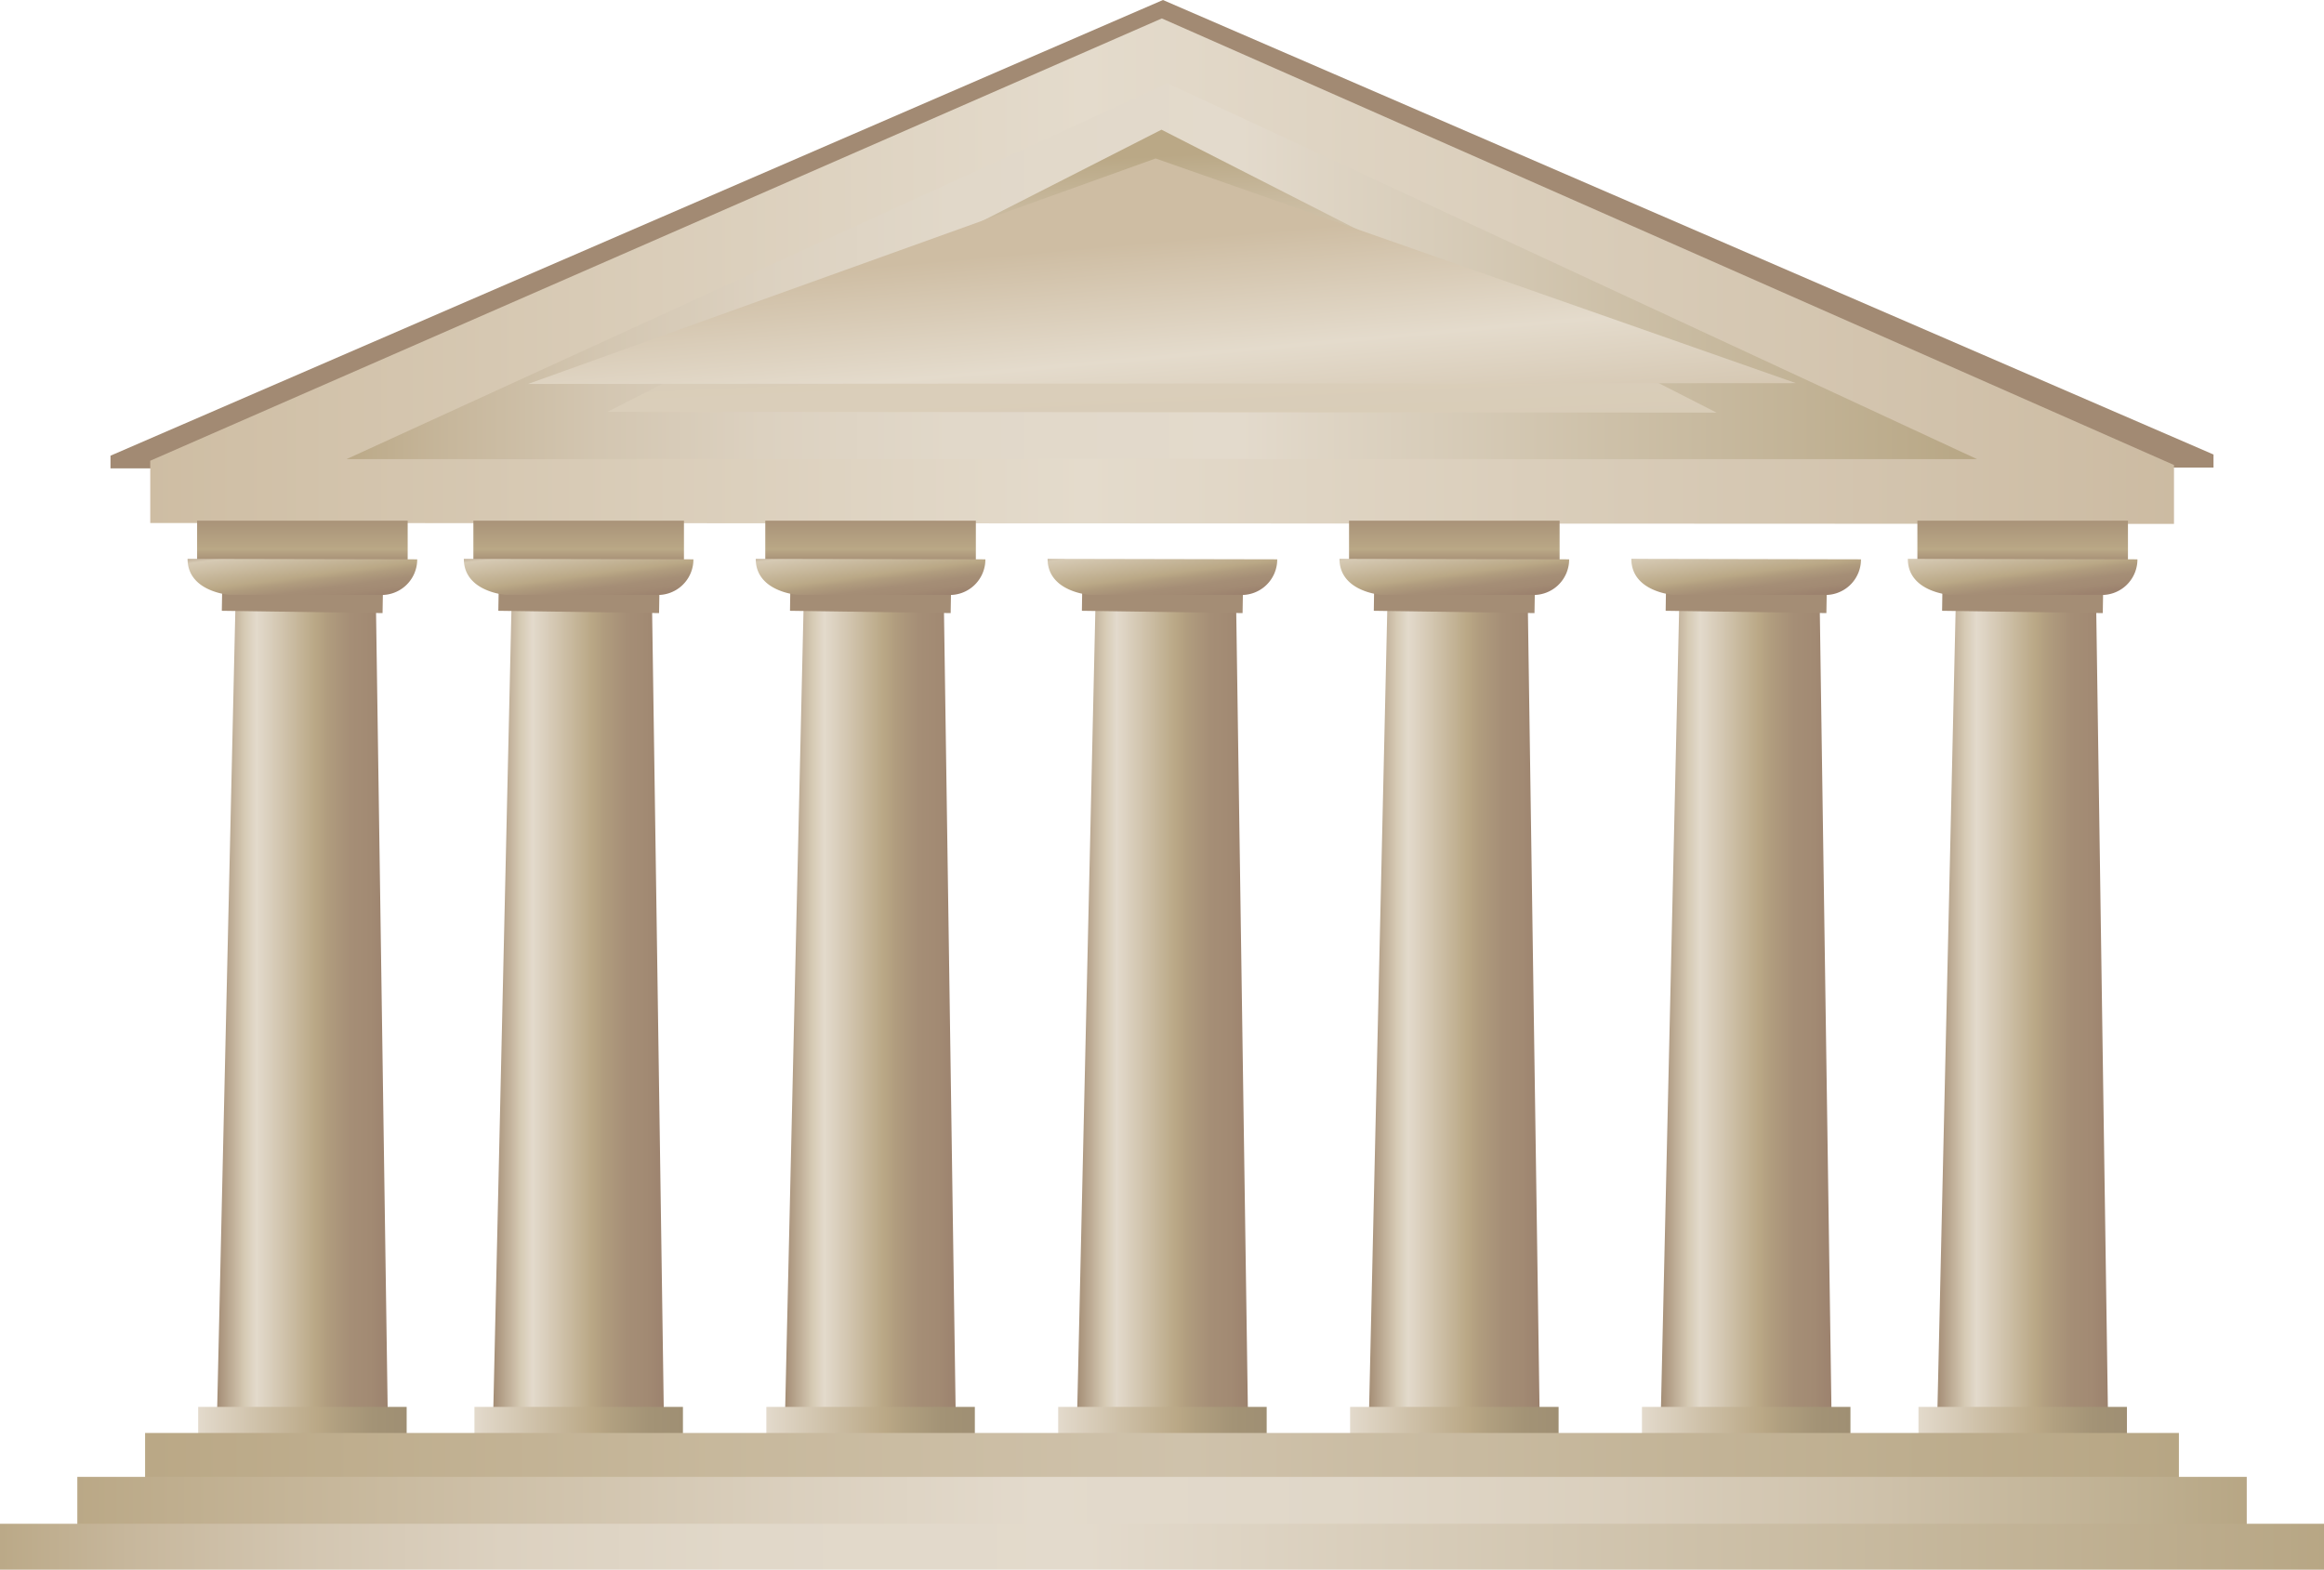 <svg xmlns="http://www.w3.org/2000/svg" xmlns:xlink="http://www.w3.org/1999/xlink" width="39.226" height="26.497" viewBox="0 0 39.226 26.497">
  <defs>
    <linearGradient id="linear-gradient" y1="0.5" x2="1" y2="0.5" gradientUnits="objectBoundingBox">
      <stop offset="0" stop-color="#cebda3"/>
      <stop offset="0.462" stop-color="#e4dbcc"/>
      <stop offset="1" stop-color="#ccbba2"/>
    </linearGradient>
    <linearGradient id="linear-gradient-2" y1="0.5" x2="1" y2="0.5" gradientUnits="objectBoundingBox">
      <stop offset="0" stop-color="#baa886"/>
      <stop offset="0.069" stop-color="#c7b79c"/>
      <stop offset="0.158" stop-color="#d3c6b1"/>
      <stop offset="0.257" stop-color="#dcd1c0"/>
      <stop offset="0.373" stop-color="#e1d8c9"/>
      <stop offset="0.548" stop-color="#e3dacc"/>
      <stop offset="1" stop-color="#b7a684"/>
    </linearGradient>
    <linearGradient id="linear-gradient-3" x1="0.344" y1="0.121" x2="0.63" y2="1.728" gradientUnits="objectBoundingBox">
      <stop offset="0" stop-color="#baa886"/>
      <stop offset="0.015" stop-color="#bcab8a"/>
      <stop offset="0.104" stop-color="#c9ba9f"/>
      <stop offset="0.204" stop-color="#d2c5ae"/>
      <stop offset="0.321" stop-color="#d8ccb7"/>
      <stop offset="0.497" stop-color="#daceba"/>
      <stop offset="1" stop-color="#d1c4ac"/>
    </linearGradient>
    <linearGradient id="linear-gradient-4" x1="0.245" y1="0.493" x2="0.694" y2="1.383" xlink:href="#linear-gradient"/>
    <linearGradient id="linear-gradient-5" y1="0.5" x2="1" y2="0.5" gradientUnits="objectBoundingBox">
      <stop offset="0" stop-color="#a48d75"/>
      <stop offset="0.161" stop-color="#d6cab4"/>
      <stop offset="0.231" stop-color="#e3dacc"/>
      <stop offset="0.573" stop-color="#baa886"/>
      <stop offset="0.65" stop-color="#b09c7e"/>
      <stop offset="0.783" stop-color="#a58e76"/>
      <stop offset="0.899" stop-color="#a28a73"/>
      <stop offset="1" stop-color="#9c826e"/>
    </linearGradient>
    <linearGradient id="linear-gradient-6" x1="0.5" y1="-0.182" x2="0.5" y2="1.289" gradientUnits="objectBoundingBox">
      <stop offset="0" stop-color="#a48d75"/>
      <stop offset="0.573" stop-color="#baa886"/>
      <stop offset="0.714" stop-color="#aa9479"/>
      <stop offset="0.867" stop-color="#9f8671"/>
      <stop offset="1" stop-color="#9c826e"/>
    </linearGradient>
    <linearGradient id="linear-gradient-7" x1="-1.284" y1="3.759" x2="-0.295" y2="5.354" xlink:href="#linear-gradient-5"/>
    <linearGradient id="linear-gradient-8" y1="0.5" x2="1" y2="0.5" gradientUnits="objectBoundingBox">
      <stop offset="0" stop-color="#e3dacc"/>
      <stop offset="0.573" stop-color="#baa886"/>
      <stop offset="0.653" stop-color="#b1a080"/>
      <stop offset="0.838" stop-color="#a39376"/>
      <stop offset="1" stop-color="#9f8f73"/>
    </linearGradient>
    <linearGradient id="linear-gradient-9" x1="-0.042" y1="-0.137" x2="0.895" y2="0.976" gradientUnits="objectBoundingBox">
      <stop offset="0" stop-color="#a48d75"/>
      <stop offset="0.161" stop-color="#d6cab4"/>
      <stop offset="0.573" stop-color="#baa886"/>
      <stop offset="0.65" stop-color="#b09c7e"/>
      <stop offset="0.783" stop-color="#a58e76"/>
      <stop offset="0.899" stop-color="#a28a73"/>
      <stop offset="1" stop-color="#9c826e"/>
    </linearGradient>
    <linearGradient id="linear-gradient-12" x1="-1.284" y1="3.571" x2="-0.295" y2="5.166" xlink:href="#linear-gradient-5"/>
    <linearGradient id="linear-gradient-14" x1="-0.042" y1="-0.155" x2="0.895" y2="0.958" xlink:href="#linear-gradient-9"/>
    <linearGradient id="linear-gradient-16" x1="0.5" y1="-0.182" x2="0.5" y2="1.289" xlink:href="#linear-gradient-6"/>
    <linearGradient id="linear-gradient-17" x1="-1.284" y1="3.383" x2="-0.295" y2="4.978" xlink:href="#linear-gradient-5"/>
    <linearGradient id="linear-gradient-19" x1="-0.042" y1="-0.173" x2="0.895" y2="0.939" xlink:href="#linear-gradient-9"/>
    <linearGradient id="linear-gradient-22" x1="-1.285" y1="3.195" x2="-0.296" y2="4.79" xlink:href="#linear-gradient-5"/>
    <linearGradient id="linear-gradient-24" x1="-0.042" y1="-0.192" x2="0.895" y2="0.921" xlink:href="#linear-gradient-9"/>
    <linearGradient id="linear-gradient-27" x1="-1.285" y1="3.006" x2="-0.296" y2="4.602" xlink:href="#linear-gradient-5"/>
    <linearGradient id="linear-gradient-29" x1="-0.042" y1="-0.21" x2="0.895" y2="0.903" xlink:href="#linear-gradient-9"/>
    <linearGradient id="linear-gradient-32" x1="-1.285" y1="2.818" x2="-0.296" y2="4.413" xlink:href="#linear-gradient-5"/>
    <linearGradient id="linear-gradient-34" x1="-0.042" y1="-0.228" x2="0.895" y2="0.884" xlink:href="#linear-gradient-9"/>
    <linearGradient id="linear-gradient-37" x1="-1.285" y1="2.63" x2="-0.296" y2="4.225" xlink:href="#linear-gradient-5"/>
    <linearGradient id="linear-gradient-39" x1="-0.042" y1="-0.247" x2="0.895" y2="0.866" xlink:href="#linear-gradient-9"/>
    <linearGradient id="linear-gradient-40" y1="0.5" x2="1" y2="0.5" gradientUnits="objectBoundingBox">
      <stop offset="0" stop-color="#baa886"/>
      <stop offset="0.281" stop-color="#c7b89c"/>
      <stop offset="0.513" stop-color="#cfc2ab"/>
      <stop offset="1" stop-color="#b7a684"/>
    </linearGradient>
    <linearGradient id="linear-gradient-41" y1="0.5" x2="1" y2="0.5" gradientUnits="objectBoundingBox">
      <stop offset="0" stop-color="#baa886"/>
      <stop offset="0.101" stop-color="#c5b598"/>
      <stop offset="0.324" stop-color="#dacfbd"/>
      <stop offset="0.442" stop-color="#e3dacc"/>
      <stop offset="0.582" stop-color="#e0d7c8"/>
      <stop offset="0.709" stop-color="#dacfbd"/>
      <stop offset="0.832" stop-color="#cec1aa"/>
      <stop offset="0.952" stop-color="#beaf90"/>
      <stop offset="1" stop-color="#b7a684"/>
    </linearGradient>
    <linearGradient id="linear-gradient-42" y1="0.5" x2="1" y2="0.5" gradientUnits="objectBoundingBox">
      <stop offset="0" stop-color="#baa886"/>
      <stop offset="0.059" stop-color="#c7b79c"/>
      <stop offset="0.135" stop-color="#d3c6b1"/>
      <stop offset="0.219" stop-color="#dcd1c0"/>
      <stop offset="0.318" stop-color="#e1d8c9"/>
      <stop offset="0.467" stop-color="#e3dacc"/>
      <stop offset="1" stop-color="#b7a684"/>
    </linearGradient>
  </defs>
  <g id="Group_3395" data-name="Group 3395" transform="translate(-49.986 -260.849)">
    <g id="Group_3393" data-name="Group 3393" transform="translate(51.851 260.849)">
      <path id="Path_18175" data-name="Path 18175" d="M53.182,268.755h-.96v-.214l17.764-7.692,17.732,7.672v.22Z" transform="translate(-52.222 -260.849)" fill="#a28a73"/>
      <path id="Path_18176" data-name="Path 18176" d="M53.026,269.739v-1.051L70.1,261.222l17.084,7.538v.994Z" transform="translate(-52.355 -260.911)" fill="url(#linear-gradient)"/>
      <path id="Path_18177" data-name="Path 18177" d="M57,268.878l13.856-6.344,13.665,6.344Z" transform="translate(-53.016 -261.128)" fill="url(#linear-gradient-2)"/>
      <path id="Path_18178" data-name="Path 18178" d="M62.282,268.236l9.349-4.762L81,268.25Z" transform="translate(-53.892 -261.285)" fill="url(#linear-gradient-3)"/>
      <path id="Path_18179" data-name="Path 18179" d="M65.5,267.862l10.593-3.806L86.9,267.848Z" transform="translate(-58.453 -261.381)" fill="url(#linear-gradient-4)"/>
      <g id="Group_3386" data-name="Group 3386" transform="translate(1.301 8.789)">
        <path id="Path_18180" data-name="Path 18180" d="M54.69,273.059l-.312,13.708H57.26l-.2-13.7Z" transform="translate(-53.881 -271.665)" fill="url(#linear-gradient-5)"/>
        <rect id="Rectangle_618" data-name="Rectangle 618" width="3.554" height="0.737" transform="translate(0.161)" fill="url(#linear-gradient-6)"/>
        <path id="Path_18181" data-name="Path 18181" d="M54.483,272.655l-.008.464,2.713.039.008-.476Z" transform="translate(-53.897 -271.598)" fill="url(#linear-gradient-7)"/>
        <rect id="Rectangle_619" data-name="Rectangle 619" width="3.519" height="0.631" transform="translate(0.179 14.959)" fill="url(#linear-gradient-8)"/>
        <path id="Path_18182" data-name="Path 18182" d="M53.782,272.159l3.876.008a.6.6,0,0,1-.648.6l-2.519,0S53.781,272.718,53.782,272.159Z" transform="translate(-53.782 -271.515)" fill="url(#linear-gradient-9)"/>
      </g>
      <g id="Group_3387" data-name="Group 3387" transform="translate(5.964 8.789)">
        <path id="Path_18183" data-name="Path 18183" d="M62.1,273.059l-.311,13.708h2.881l-.2-13.7Z" transform="translate(-61.294 -271.665)" fill="url(#linear-gradient-5)"/>
        <rect id="Rectangle_620" data-name="Rectangle 620" width="3.554" height="0.737" transform="translate(0.161)" fill="url(#linear-gradient-6)"/>
        <path id="Path_18184" data-name="Path 18184" d="M61.9,272.655l-.008.464,2.713.039.008-.476Z" transform="translate(-61.31 -271.598)" fill="url(#linear-gradient-12)"/>
        <rect id="Rectangle_621" data-name="Rectangle 621" width="3.519" height="0.631" transform="translate(0.179 14.959)" fill="url(#linear-gradient-8)"/>
        <path id="Path_18185" data-name="Path 18185" d="M61.195,272.159l3.875.008a.6.6,0,0,1-.648.6l-2.519,0S61.194,272.718,61.195,272.159Z" transform="translate(-61.195 -271.515)" fill="url(#linear-gradient-14)"/>
      </g>
      <g id="Group_3388" data-name="Group 3388" transform="translate(10.891 8.789)">
        <path id="Path_18186" data-name="Path 18186" d="M69.515,273.059,69.2,286.766h2.881l-.2-13.7Z" transform="translate(-68.706 -271.665)" fill="url(#linear-gradient-5)"/>
        <rect id="Rectangle_622" data-name="Rectangle 622" width="3.554" height="0.737" transform="translate(0.161)" fill="url(#linear-gradient-16)"/>
        <path id="Path_18187" data-name="Path 18187" d="M69.307,272.655l-.007.464,2.712.039.008-.476Z" transform="translate(-68.722 -271.598)" fill="url(#linear-gradient-17)"/>
        <rect id="Rectangle_623" data-name="Rectangle 623" width="3.519" height="0.631" transform="translate(0.179 14.959)" fill="url(#linear-gradient-8)"/>
        <path id="Path_18188" data-name="Path 18188" d="M68.607,272.159l3.876.008a.6.6,0,0,1-.649.6l-2.519,0S68.606,272.718,68.607,272.159Z" transform="translate(-68.607 -271.515)" fill="url(#linear-gradient-19)"/>
      </g>
      <g id="Group_3389" data-name="Group 3389" transform="translate(15.817 8.789)">
        <path id="Path_18189" data-name="Path 18189" d="M76.927,273.059l-.311,13.708H79.5l-.2-13.7Z" transform="translate(-76.118 -271.665)" fill="url(#linear-gradient-5)"/>
        <rect id="Rectangle_624" data-name="Rectangle 624" width="3.554" height="0.737" transform="translate(0.161)" fill="url(#linear-gradient-16)"/>
        <path id="Path_18190" data-name="Path 18190" d="M76.72,272.655l-.007.464,2.712.039.008-.476Z" transform="translate(-76.134 -271.598)" fill="url(#linear-gradient-22)"/>
        <rect id="Rectangle_625" data-name="Rectangle 625" width="3.519" height="0.631" transform="translate(0.179 14.959)" fill="url(#linear-gradient-8)"/>
        <path id="Path_18191" data-name="Path 18191" d="M76.019,272.159l3.876.008a.6.6,0,0,1-.649.6l-2.519,0S76.018,272.718,76.019,272.159Z" transform="translate(-76.019 -271.515)" fill="url(#linear-gradient-24)"/>
      </g>
      <g id="Group_3390" data-name="Group 3390" transform="translate(20.744 8.789)">
        <path id="Path_18192" data-name="Path 18192" d="M84.339,273.059l-.312,13.708h2.881l-.2-13.7Z" transform="translate(-83.53 -271.665)" fill="url(#linear-gradient-5)"/>
        <rect id="Rectangle_626" data-name="Rectangle 626" width="3.554" height="0.737" transform="translate(0.161)" fill="url(#linear-gradient-16)"/>
        <path id="Path_18193" data-name="Path 18193" d="M84.132,272.655l-.007.464,2.712.039.008-.476Z" transform="translate(-83.546 -271.598)" fill="url(#linear-gradient-27)"/>
        <rect id="Rectangle_627" data-name="Rectangle 627" width="3.519" height="0.631" transform="translate(0.179 14.959)" fill="url(#linear-gradient-8)"/>
        <path id="Path_18194" data-name="Path 18194" d="M83.431,272.159l3.876.008a.6.6,0,0,1-.648.6l-2.52,0S83.43,272.718,83.431,272.159Z" transform="translate(-83.431 -271.515)" fill="url(#linear-gradient-29)"/>
      </g>
      <g id="Group_3391" data-name="Group 3391" transform="translate(25.67 8.789)">
        <path id="Path_18195" data-name="Path 18195" d="M91.751,273.059l-.312,13.708h2.882l-.2-13.7Z" transform="translate(-90.942 -271.665)" fill="url(#linear-gradient-5)"/>
        <rect id="Rectangle_628" data-name="Rectangle 628" width="3.554" height="0.737" transform="translate(0.161)" fill="url(#linear-gradient-16)"/>
        <path id="Path_18196" data-name="Path 18196" d="M91.544,272.655l-.007.464,2.713.039.008-.476Z" transform="translate(-90.958 -271.598)" fill="url(#linear-gradient-32)"/>
        <rect id="Rectangle_629" data-name="Rectangle 629" width="3.519" height="0.631" transform="translate(0.179 14.959)" fill="url(#linear-gradient-8)"/>
        <path id="Path_18197" data-name="Path 18197" d="M90.843,272.159l3.876.008a.6.6,0,0,1-.648.6l-2.519,0S90.842,272.718,90.843,272.159Z" transform="translate(-90.843 -271.515)" fill="url(#linear-gradient-34)"/>
      </g>
      <g id="Group_3392" data-name="Group 3392" transform="translate(30.337 8.789)">
        <path id="Path_18198" data-name="Path 18198" d="M99.164,273.059l-.312,13.708h2.881l-.2-13.7Z" transform="translate(-98.355 -271.665)" fill="url(#linear-gradient-5)"/>
        <rect id="Rectangle_630" data-name="Rectangle 630" width="3.554" height="0.737" transform="translate(0.161)" fill="url(#linear-gradient-16)"/>
        <path id="Path_18199" data-name="Path 18199" d="M98.956,272.655l-.007.464,2.712.039.008-.476Z" transform="translate(-98.371 -271.598)" fill="url(#linear-gradient-37)"/>
        <rect id="Rectangle_631" data-name="Rectangle 631" width="3.519" height="0.631" transform="translate(0.179 14.959)" fill="url(#linear-gradient-8)"/>
        <path id="Path_18200" data-name="Path 18200" d="M98.256,272.159l3.875.008a.6.6,0,0,1-.648.6l-2.519,0S98.254,272.718,98.256,272.159Z" transform="translate(-98.256 -271.515)" fill="url(#linear-gradient-39)"/>
      </g>
    </g>
    <g id="Group_3394" data-name="Group 3394" transform="translate(49.986 285.037)">
      <rect id="Rectangle_632" data-name="Rectangle 632" width="34.328" height="0.965" transform="translate(2.449 0)" fill="url(#linear-gradient-40)"/>
      <rect id="Rectangle_633" data-name="Rectangle 633" width="36.617" height="1.051" transform="translate(1.305 0.741)" fill="url(#linear-gradient-41)"/>
      <rect id="Rectangle_634" data-name="Rectangle 634" width="39.226" height="0.775" transform="translate(0 1.533)" fill="url(#linear-gradient-42)"/>
    </g>
  </g>
</svg>
